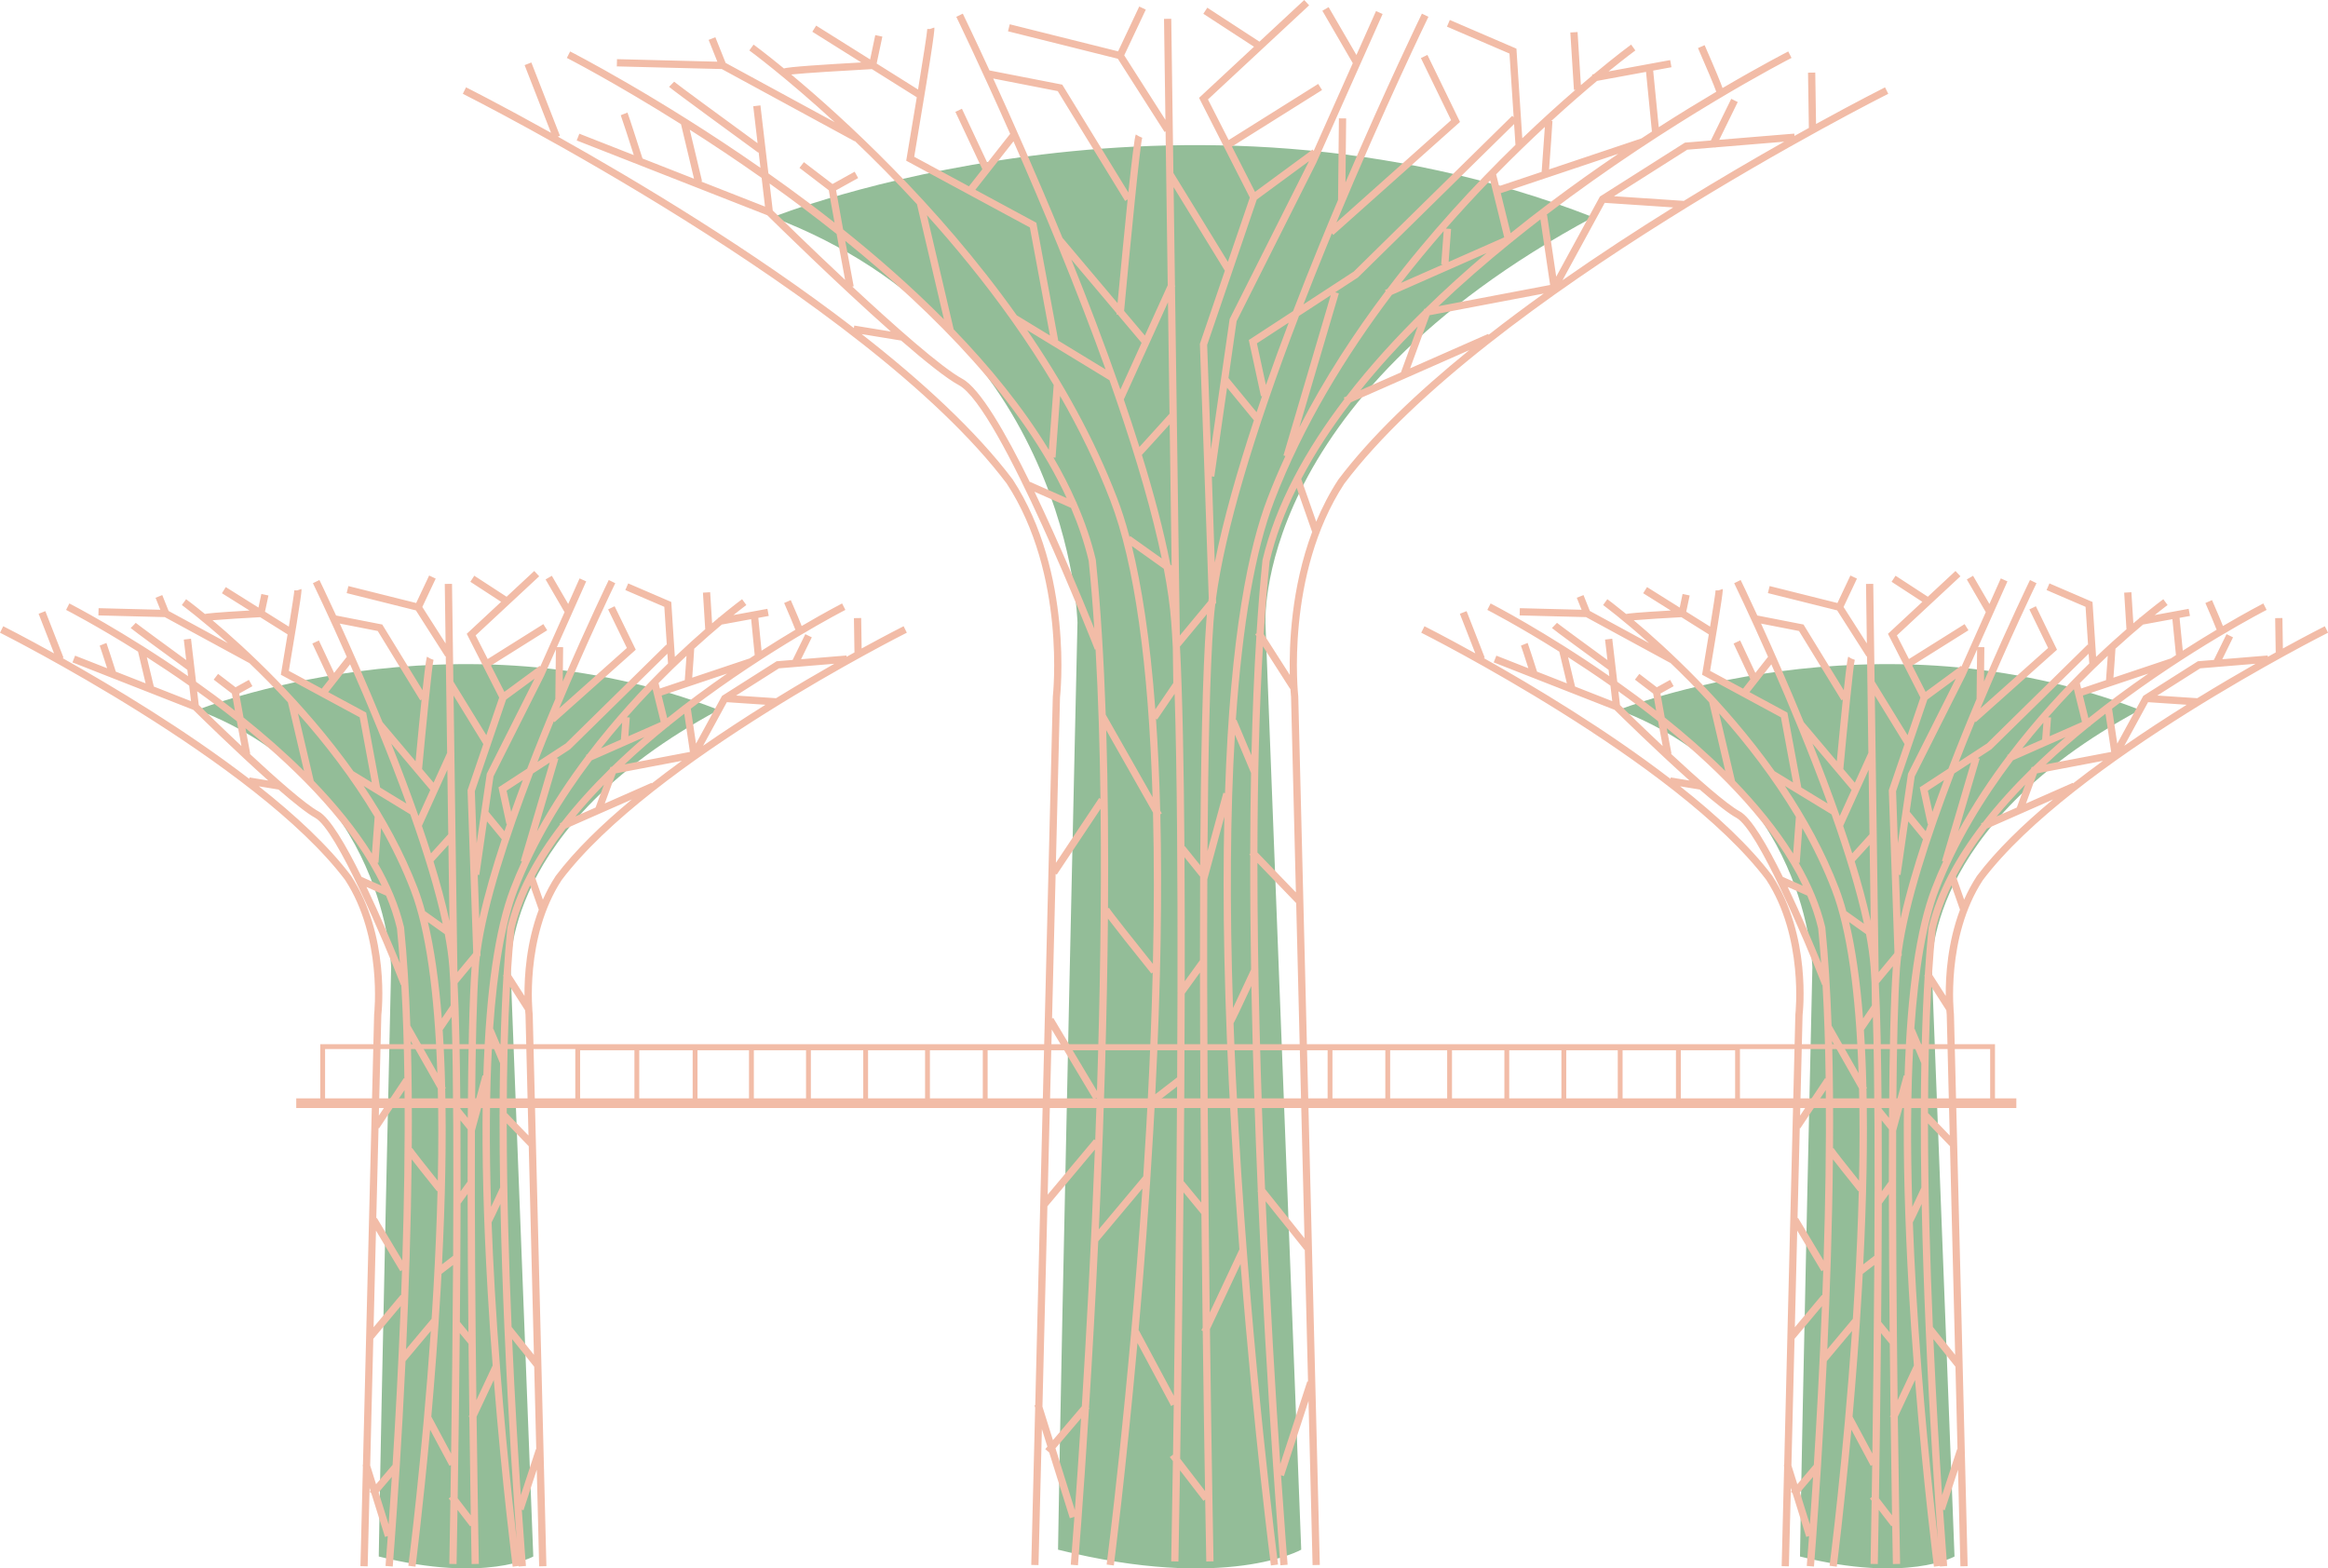 <?xml version="1.0" encoding="UTF-8"?><svg xmlns="http://www.w3.org/2000/svg" xmlns:xlink="http://www.w3.org/1999/xlink" height="325.0" preserveAspectRatio="xMidYMid meet" version="1.0" viewBox="0.0 0.0 482.4 325.0" width="482.4" zoomAndPan="magnify"><defs><clipPath id="a"><path d="M 40 30 L 444 30 L 444 325.031 L 40 325.031 Z M 40 30"/></clipPath><clipPath id="b"><path d="M 0 0 L 482.422 0 L 482.422 325 L 0 325 Z M 0 0"/></clipPath></defs><g><g clip-path="url(#a)" id="change1_1"><path d="M 160.117 45.004 C 221.93 68.52 223.273 128.988 223.273 128.988 C 223.273 128.988 219.914 276.133 219.242 321.148 C 254.184 329.883 269.637 321.148 269.637 321.148 L 262.242 129.66 C 262.242 129.66 258.887 83.301 330.105 45.004 C 244.102 11.41 160.117 45.004 160.117 45.004 Z M 443.426 147.117 C 388.785 125.773 335.426 147.117 335.426 147.117 C 374.699 162.059 375.551 200.477 375.551 200.477 C 375.551 200.477 373.418 293.961 372.988 322.562 C 395.188 328.113 405.008 322.562 405.008 322.562 L 400.312 200.902 C 400.312 200.902 398.176 171.449 443.426 147.117 Z M 148.922 147.117 C 103.672 171.449 105.805 200.902 105.805 200.902 L 110.504 322.562 C 110.504 322.562 100.684 328.113 78.484 322.562 C 78.91 293.961 81.047 200.477 81.047 200.477 C 81.047 200.477 80.191 162.059 40.918 147.117 C 40.918 147.117 94.281 125.773 148.922 147.117" fill="#93bd98"/></g><g clip-path="url(#b)" id="change2_1"><path d="M 277.316 99.395 C 275.48 102.199 273.98 105.137 272.742 108.105 L 269.641 99.262 C 272.488 93.836 275.973 88.527 279.926 83.379 L 304.469 72.555 C 293.699 81.285 284.098 90.406 277.316 99.395 Z M 267.266 139.867 L 261.859 131.406 C 262.191 126.145 262.598 121.098 263.082 116.332 C 264.301 111.184 266.219 106.094 268.695 101.102 L 271.898 110.234 C 267.562 121.848 267.113 133.617 267.266 139.867 Z M 270.898 286.254 L 265.293 303.379 C 264.375 289.762 263.203 270.551 262.258 248.945 L 270.328 259.035 L 270.371 259.004 L 271.047 286.305 Z M 255.504 208.895 C 254.793 187.34 254.926 168.371 255.895 152.246 L 259.238 160.191 C 259.133 165.699 259.074 171.293 259.062 176.91 L 258.883 177.086 L 259.062 177.27 C 259.047 185.152 259.117 193.082 259.246 200.902 C 258.125 203.324 256.57 206.656 255.504 208.895 Z M 256.828 258.91 L 250.676 272.016 C 250.34 244.723 250.047 211.004 250.18 182.219 L 253.703 169.246 C 253.297 186.738 253.656 208.137 255.164 234.316 C 255.652 242.77 256.223 251.031 256.828 258.91 Z M 244.551 302.289 C 244.773 288.203 245.047 268.457 245.246 247.102 L 248.949 251.598 C 249.027 259.805 249.121 267.73 249.215 275.125 L 248.945 275.699 L 249.223 275.828 C 249.395 289.07 249.566 300.582 249.707 308.992 Z M 235.977 275.664 L 235.934 275.688 C 237.047 263.152 238.141 249.023 238.984 234.316 C 239.094 232.43 239.195 230.574 239.293 228.738 L 243.914 225.172 C 243.777 248.391 243.5 271.355 243.246 289.258 Z M 227.695 254.75 C 227.809 252.395 227.914 250.012 228.02 247.594 C 228.758 230.551 229.402 210.59 229.582 190.363 C 231.105 192.383 234.109 196.188 238.582 201.754 L 238.859 201.527 C 238.652 209.93 238.312 218.746 237.832 227.973 L 237.777 228.012 L 237.824 228.07 C 237.719 230.102 237.609 232.152 237.488 234.223 C 237.305 237.434 237.105 240.621 236.902 243.766 Z M 222.73 312.949 L 218.715 300.137 L 224.016 293.914 C 223.535 301.496 223.09 307.965 222.73 312.949 Z M 216.012 291.504 L 217.039 249.973 L 217.047 249.977 L 226.879 238.238 C 226.102 258.246 225.09 276.734 224.172 291.418 L 218.188 298.445 Z M 209.84 99.352 C 202.207 89.238 190.992 78.945 178.555 69.238 L 186.73 70.574 C 191.68 74.879 196.086 78.406 198.691 79.82 C 207.242 84.449 226.68 134.125 226.875 134.629 L 227.02 134.57 C 227.574 144.324 227.898 154.77 228.039 165.555 L 227.762 165.367 L 218.801 178.805 L 219.652 144.496 C 219.684 144.242 222.512 118.727 209.84 99.352 Z M 142.93 26.883 C 147.57 29.84 152.602 33.18 157.824 36.863 L 158.523 42.812 L 145.254 37.605 L 145.48 37.551 Z M 173.355 48.477 C 173.965 51.785 174.621 55.328 175.121 58 C 167.652 51.008 161.254 44.727 160.129 43.617 L 159.473 38.031 C 164.023 41.273 168.691 44.77 173.355 48.477 Z M 221.031 103.215 L 213.449 99.863 L 213.414 99.941 C 208.355 89.621 203.062 80.48 199.406 78.5 C 195.074 76.152 185.328 67.508 176.609 59.387 L 176.898 59.336 C 176.363 56.488 175.734 53.102 175.148 49.914 C 193.75 64.953 211.91 83.387 221.031 103.215 Z M 192.078 44.594 C 197.965 51.133 203.969 58.445 209.613 66.402 L 209.598 66.434 L 209.664 66.473 C 212.684 70.734 215.602 75.176 218.34 79.777 L 217.34 93.223 C 211.973 84.387 205.098 75.98 197.621 68.242 Z M 163.953 15.434 C 166.77 15.133 175.156 14.621 180.676 14.324 L 189.973 20.156 C 189.273 24.418 188.516 28.965 187.871 32.77 L 187.781 33.301 L 213.402 47.137 L 217.57 69.531 L 210.695 65.348 C 194.145 42.078 174.57 24.281 163.953 15.434 Z M 210.012 29.289 C 212.91 35.867 216.109 43.324 219.328 51.207 C 222.996 60.191 226.258 68.652 229.098 76.555 L 219.168 70.508 L 219.273 70.484 L 214.746 46.156 L 202.109 39.332 Z M 219.184 18.883 L 233.137 41.648 L 233.668 41.324 C 232.969 48.098 232.191 56.234 231.574 62.816 L 220.16 49.281 C 214.859 36.379 209.664 24.699 205.809 16.273 Z M 232.16 80.727 C 228.902 71.367 225.352 62.117 221.988 53.777 L 231.379 64.91 C 231.371 64.992 231.363 65.082 231.355 65.164 L 231.613 65.188 L 236.555 71.047 Z M 242.344 85.734 C 241.555 86.609 237.938 90.625 236.105 92.621 C 235.082 89.363 233.996 86.074 232.871 82.789 L 242.023 62.629 Z M 253.809 56.098 L 248.68 71.125 L 248.633 71.258 L 249.566 97.41 L 250.473 123.973 C 250.445 124.172 250.414 124.371 250.391 124.566 L 244.484 131.688 L 243.477 59.422 L 243.566 59.227 L 243.473 59.184 L 243.191 38.781 Z M 260.43 41.352 L 271.254 33.391 L 254.852 66.012 L 254.797 66.121 L 250.918 93.129 L 250.145 71.477 Z M 259.824 87.105 C 256.43 97.371 253.516 107.539 251.719 116.562 L 251.113 98.723 L 251.617 98.797 L 254.27 80.348 Z M 260.453 71.156 L 267.043 66.859 C 265.441 71.082 263.852 75.418 262.32 79.781 Z M 245.492 205.914 L 248.652 201.543 C 248.668 217.301 248.777 233.711 248.926 249.211 L 245.316 244.828 L 245.266 244.871 C 245.383 232.113 245.465 218.844 245.492 205.914 Z M 240.438 168.75 L 240.746 168.574 L 240.414 167.988 C 240.238 161.031 239.938 154.699 239.539 148.938 L 239.785 149.105 L 243.402 143.789 C 243.902 159.766 244.043 182.008 243.996 205.426 L 243.949 205.488 L 243.996 205.523 C 243.984 211.395 243.961 217.336 243.926 223.27 L 239.395 226.762 C 240.566 203.746 240.82 184.629 240.438 168.75 Z M 229.23 151.32 L 238.922 168.398 C 239.16 178.062 239.156 188.523 238.902 199.754 C 235.254 195.203 230.156 188.773 229.809 188.141 L 229.598 188.238 C 229.688 175.793 229.594 163.281 229.23 151.32 Z M 225.598 116.234 C 226.051 120.688 226.434 125.379 226.754 130.262 C 224.383 124.367 219.562 112.711 214.367 101.906 L 221.93 105.25 C 223.473 108.871 224.719 112.539 225.598 116.234 Z M 219.672 82.062 C 223.652 88.98 227.207 96.246 230.102 103.789 C 235.059 116.711 237.984 137.516 238.836 165.207 L 229.125 148.094 C 228.727 136.641 228.07 125.746 227.07 115.988 C 226.129 112.012 224.77 108.078 223.082 104.207 L 223.113 104.137 L 223.035 104.102 C 221.66 100.961 220.074 97.859 218.293 94.809 L 218.727 94.84 Z M 242.781 117.184 L 242.516 116.996 C 241.137 109.969 239.074 102.227 236.621 94.277 C 237.797 93.012 240.691 89.809 242.375 87.941 Z M 243.121 141.535 L 239.402 147.004 C 238.289 132.117 236.52 121.184 234.539 113.16 L 241.156 117.871 C 241.934 121.93 242.453 125.602 242.691 128.855 C 242.812 130.445 242.918 132.242 243.02 134.188 Z M 245.512 175.348 L 245.434 175.414 C 245.312 158.773 245.035 144.223 244.516 134.121 L 244.512 133.871 L 244.574 133.922 L 250.09 127.273 C 250.047 127.77 249.996 128.262 249.965 128.742 C 249.184 139.258 248.816 157.754 248.695 179.297 Z M 248.648 198.98 L 245.5 203.344 C 245.512 194.496 245.496 185.852 245.445 177.66 L 248.684 181.672 C 248.656 187.281 248.645 193.074 248.648 198.98 Z M 231.262 82.707 L 231.234 82.766 L 231.289 82.789 C 235.656 95.477 238.824 106.535 240.73 115.727 L 234.211 111.086 L 234.062 111.297 C 233.227 108.152 232.363 105.496 231.504 103.254 C 226.715 90.773 220.129 79.055 212.832 68.402 L 229.898 78.797 C 230.363 80.117 230.816 81.418 231.262 82.707 Z M 226.949 236.297 L 226.715 236.098 L 217.098 247.574 L 217.945 213.352 L 226.629 227.875 L 227.262 227.496 C 227.164 230.453 227.059 233.391 226.949 236.297 Z M 227.309 226.09 L 218.25 210.934 L 218.004 211.082 L 218.746 181.102 L 218.973 181.254 L 228.062 167.617 C 228.273 186.75 227.93 206.871 227.309 226.09 Z M 275.754 61.18 L 265.953 94.387 L 266.352 94.504 C 265.027 97.375 263.785 100.289 262.648 103.254 C 258.816 113.238 254.914 131.406 253.84 164.379 L 253.496 164.285 L 250.211 176.375 C 250.348 156.133 250.719 138.863 251.461 128.855 C 251.547 127.688 251.672 126.457 251.828 125.184 L 252.004 124.969 L 251.973 124.031 C 253.867 110.066 259.734 90.109 269.176 65.469 Z M 281.395 57.496 L 313.746 25.711 L 314.027 30.02 C 305.75 38.074 296.324 48.191 287.469 59.883 L 287 60.086 L 287.117 60.348 C 280.613 68.973 274.426 78.441 269.238 88.559 L 277.43 60.801 L 276.676 60.578 Z M 341.086 14.898 L 342.305 27.266 C 341.586 27.73 340.859 28.203 340.129 28.684 C 339.082 29.031 329.211 32.344 320.996 35.102 C 321.168 32.773 321.695 25.594 321.695 25.09 L 321.434 25.09 C 325.031 21.793 328.266 19 330.938 16.766 Z M 313.031 48.316 L 310.988 40.035 C 314.332 38.918 327.734 34.422 335.348 31.867 C 330.777 34.961 326.012 38.336 321.191 41.961 C 318.535 43.957 315.801 46.082 313.031 48.316 Z M 321.211 59.055 L 298.07 63.453 C 302.992 58.773 308.133 54.316 313.312 50.117 L 313.461 50.055 L 313.449 50.008 C 315.363 48.457 317.281 46.941 319.199 45.465 Z M 293.777 67.656 L 290.297 77.168 L 281.902 80.867 C 285.559 76.324 289.559 71.906 293.777 67.656 Z M 298.992 54.797 L 290.312 58.625 C 293.23 54.867 296.195 51.289 299.152 47.895 L 298.637 54.77 Z M 308.793 37.391 L 311.699 49.188 L 300.18 54.273 L 300.691 47.445 L 299.609 47.367 C 302.711 43.824 305.793 40.492 308.793 37.391 Z M 310.629 38.574 L 310.027 36.125 C 313.566 32.508 316.973 29.219 320.121 26.297 C 319.984 28.359 319.68 32.586 319.453 35.617 C 315.527 36.934 312.168 38.059 310.629 38.574 Z M 260.559 178.82 L 268.59 187.152 L 270.312 256.613 L 262.145 246.406 C 261.234 225.039 260.555 201.5 260.559 178.82 Z M 267.391 142.738 C 267.457 143.797 267.523 144.402 267.527 144.43 L 268.531 184.934 L 260.562 176.664 C 260.594 161.715 260.93 147.184 261.703 133.949 L 267.344 142.77 Z M 278.586 82.691 C 270.609 93.152 264.363 104.43 261.605 116.082 C 261.117 120.887 260.711 125.969 260.375 131.254 L 260.094 131.434 L 260.34 131.816 C 259.852 139.672 259.52 147.973 259.32 156.516 L 256.215 149.137 L 256.086 149.191 C 257.438 129.387 260.098 114.086 264.047 103.789 C 270.047 88.156 278.895 73.719 288.422 61.098 L 308.023 52.449 C 303.762 56.059 299.48 59.914 295.316 63.98 L 295.109 64.02 L 295.016 64.273 C 289.309 69.867 283.844 75.859 278.996 82.148 L 278.449 82.391 Z M 308.375 69.195 L 292.199 76.328 L 296.227 65.332 L 319.887 60.836 C 316.008 63.617 312.18 66.473 308.457 69.383 Z M 332.523 42.039 L 346.719 42.984 C 339.285 47.602 331.48 52.684 323.777 58.074 Z M 349.629 31.023 L 355.309 30.555 L 355.445 30.621 L 355.484 30.539 L 369.723 29.363 C 363.574 32.836 356.449 36.988 348.871 41.652 L 348.871 41.625 L 334.438 40.66 Z M 390.609 18.098 C 390.398 18.203 384.891 20.977 376.316 25.691 L 376.152 15.039 L 374.652 15.062 L 374.828 26.512 C 373.867 27.039 372.875 27.594 371.848 28.168 L 371.809 27.688 L 356.254 28.973 L 360.09 21.145 L 358.742 20.484 L 354.512 29.113 L 349.137 29.559 L 331.531 40.727 L 322.473 57.332 L 320.57 44.492 L 320.445 44.512 C 346.195 24.871 370.75 12.246 371.234 12.004 L 370.555 10.664 C 370.441 10.723 365.141 13.43 356.941 18.242 C 356.566 17.188 355.621 14.832 353.227 9.359 L 351.852 9.961 C 353.492 13.707 355.277 17.926 355.637 19.012 C 352.09 21.113 348.066 23.57 343.719 26.352 L 342.566 14.629 L 346.355 13.93 L 346.086 12.453 L 333.32 14.801 C 336.715 12.039 338.773 10.527 338.875 10.453 L 337.996 9.242 C 337.871 9.328 334.953 11.477 330.285 15.359 L 329.914 15.43 L 329.953 15.637 C 329.207 16.262 328.414 16.93 327.586 17.641 L 326.898 6.641 L 325.398 6.734 L 326.145 18.629 L 326.457 18.609 C 323.234 21.398 319.492 24.766 315.441 28.652 L 314.23 10.082 L 300.426 4.141 L 299.832 5.52 L 312.789 11.098 L 313.656 24.301 L 313.355 23.996 L 280.512 56.281 L 270.098 63.074 C 271.59 59.23 273.16 55.277 274.82 51.215 C 275.211 50.258 275.602 49.312 275.988 48.367 L 276.277 48.695 L 302.535 25.27 L 295.785 11.379 L 294.434 12.035 L 300.691 24.906 L 276.926 46.105 C 286.801 22.402 295.895 3.684 295.992 3.484 L 294.645 2.828 C 294.559 3.008 287.348 17.844 278.805 37.809 L 278.945 24.539 L 277.445 24.523 L 277.266 41.43 C 276.004 44.414 274.719 47.492 273.434 50.641 C 271.652 54.996 269.801 59.652 267.949 64.473 L 258.77 70.465 L 261.293 82.121 L 261.527 82.07 C 261.145 83.188 260.762 84.305 260.387 85.426 L 254.559 78.336 L 256.246 66.574 L 272.746 33.758 L 281.996 13.008 L 282.004 13.004 L 282.004 12.996 L 286.5 2.902 L 285.133 2.293 L 281.074 11.398 L 275.312 1.48 L 274.016 2.23 L 280.32 13.09 L 272.211 31.285 L 271.992 30.988 L 260.062 39.758 L 255.285 30.371 L 273.949 18.66 L 273.152 17.391 L 254.602 29.027 L 250.312 20.605 L 271.273 1.105 L 270.254 0.004 L 260.977 8.633 L 250.172 1.598 L 249.352 2.855 L 259.848 9.688 L 248.465 20.277 L 258.984 40.945 L 254.438 54.254 L 243.152 35.848 L 243.148 35.848 L 242.703 3.891 L 241.203 3.91 L 241.496 24.836 L 232.961 11.465 L 237.43 1.988 L 236.07 1.352 L 231.688 10.641 L 209.238 5.031 L 208.875 6.484 L 231.633 12.176 L 241.32 27.352 L 241.527 27.219 L 241.973 59.105 L 237.238 69.531 L 232.934 64.426 C 234.238 50.383 236.262 29.844 236.691 28.547 L 236.008 28.246 L 235.363 27.863 C 235.105 28.289 234.512 33.297 233.816 39.891 L 220.117 17.539 L 205.039 14.598 C 201.711 7.363 199.555 2.926 199.508 2.828 L 198.16 3.484 C 198.23 3.629 202.98 13.406 209.324 27.738 L 204.594 33.75 L 199.328 22.539 L 197.969 23.176 L 203.555 35.07 L 200.773 38.609 L 189.441 32.488 C 193.84 6.438 193.672 5.926 193.598 5.707 L 192.703 6.008 L 192.145 6.012 C 192.148 6.617 191.289 12.082 190.234 18.551 L 181.656 13.168 L 182.84 7.586 L 181.371 7.273 L 180.305 12.32 L 169.125 5.309 L 168.328 6.578 L 178.473 12.941 C 171.086 13.352 163.152 13.859 162.453 14.191 C 158.613 11.043 156.266 9.32 156.156 9.242 L 155.273 10.453 C 155.473 10.598 162.781 15.969 172.977 25.328 L 150.363 13.035 L 148.234 7.711 L 146.84 8.266 L 148.648 12.785 L 127.855 12.258 L 127.816 13.758 L 149.566 14.309 L 177.102 29.277 L 177.133 29.219 C 181.176 33.078 185.535 37.461 190.004 42.312 L 195.598 66.176 C 188.82 59.359 181.645 53.098 174.711 47.551 C 174.016 43.754 173.438 40.562 173.254 39.434 L 177.824 36.895 L 177.098 35.586 L 172.508 38.133 L 166.578 33.602 L 165.668 34.789 L 171.746 39.438 C 171.895 40.422 172.359 43.02 172.93 46.137 C 171.094 44.691 169.281 43.297 167.504 41.961 C 164.719 39.863 161.949 37.859 159.227 35.938 L 157.574 21.84 L 156.086 22.016 L 156.984 29.676 C 149.965 24.555 140.234 17.422 139.695 16.93 L 138.645 17.996 C 139.215 18.566 154.145 29.465 157.133 31.641 L 157.203 31.543 L 157.582 34.781 C 136.352 19.973 118.348 10.77 118.141 10.664 L 117.461 12.004 C 117.762 12.156 127.527 17.176 141.113 25.734 L 143.812 37.039 L 133.137 32.848 C 132.723 31.555 130.371 24.199 130.02 23.324 L 128.629 23.879 C 128.875 24.496 130.324 28.992 131.336 32.141 L 120.051 27.711 L 119.504 29.109 L 158.996 44.609 C 160.531 46.121 173.453 58.84 184.598 68.707 L 177.023 67.469 L 176.938 67.984 C 155.988 51.855 131.895 37.445 115.59 28.309 L 116.031 28.137 L 110.105 12.949 L 108.707 13.496 L 114.18 27.52 C 103.734 21.699 96.812 18.215 96.574 18.098 L 95.906 19.438 C 96.734 19.855 179.352 61.441 208.613 100.215 C 220.953 119.082 218.191 144.074 218.156 144.391 L 214.52 291.199 L 214.359 291.25 L 214.504 291.719 L 213.695 324.305 L 215.195 324.34 L 215.895 296.152 L 217.035 299.793 L 216.598 300.309 L 217.418 301.012 L 221.688 314.633 L 222.633 314.336 C 222.184 320.473 221.895 324.047 221.879 324.262 L 223.371 324.383 C 223.391 324.18 224.43 311.477 225.652 291.992 L 225.766 291.859 L 225.664 291.777 C 226.293 281.777 226.969 270.012 227.578 257.227 L 236.73 246.305 C 233.859 288.875 229.363 323.848 229.316 324.227 L 230.805 324.418 C 230.84 324.141 233.27 305.219 235.699 278.324 L 242.68 291.379 L 243.219 291.09 C 243.168 294.789 243.113 298.254 243.066 301.441 L 242.398 301.953 L 243.043 302.789 C 242.848 315.305 242.699 323.219 242.691 323.562 L 244.191 323.594 C 244.195 323.266 244.332 316.117 244.516 304.703 L 249.379 311.027 L 249.734 310.754 C 249.867 318.602 249.953 323.328 249.961 323.594 L 251.461 323.562 C 251.449 323.012 251.066 302.871 250.719 275.453 L 257.062 261.938 C 259.852 297.219 263.305 324.086 263.348 324.418 L 264.836 324.227 C 264.781 323.809 259.418 282.066 256.664 234.23 C 256.223 226.57 255.871 219.18 255.613 212.062 C 255.945 211.516 257.891 207.367 259.305 204.336 C 259.59 219.348 260.086 233.863 260.637 246.758 L 260.555 246.82 L 260.645 246.934 C 260.652 247.152 260.664 247.375 260.672 247.594 C 262.512 290.051 265.293 324.047 265.32 324.383 L 266.816 324.262 C 266.789 323.961 266.23 317.055 265.453 305.723 L 266.043 305.914 L 271.145 290.32 L 271.988 324.34 L 273.488 324.305 L 269.023 144.324 C 268.996 144.074 266.227 119.098 278.543 100.258 C 307.832 61.445 390.449 19.855 391.281 19.438 Z M 409.656 181.523 C 408.613 183.117 407.738 184.766 407 186.434 L 405.305 181.609 C 407.086 178.234 409.254 174.93 411.711 171.723 L 425.43 165.676 C 419.191 170.852 413.656 176.223 409.656 181.523 Z M 403.191 206.391 L 400.344 201.938 C 400.551 198.645 400.805 195.484 401.109 192.496 C 401.832 189.449 402.945 186.434 404.367 183.473 L 406.145 188.527 C 403.57 195.387 403.148 202.254 403.191 206.391 Z M 405.551 300.309 L 402.43 309.848 C 401.871 301.488 401.191 290.168 400.629 277.516 L 405.203 283.234 L 405.629 300.336 Z M 397.035 267.324 C 396.758 262.488 396.539 257.824 396.375 253.324 C 396.633 252.852 397.426 251.168 398.203 249.508 C 398.387 258.402 398.688 267.211 399.043 275.5 L 399.023 275.512 L 399.043 275.535 C 399.859 294.52 400.957 310.738 401.559 318.934 C 400.473 309.578 398.316 289.488 397.035 267.324 Z M 393.219 290.152 C 393.012 273.039 392.84 252.195 392.918 234.332 L 394.535 228.387 C 394.363 239.719 394.695 252.73 395.539 267.41 C 395.848 272.762 396.207 277.98 396.59 282.969 Z M 389.348 310.492 C 389.484 301.715 389.652 289.508 389.777 276.273 L 391.59 278.473 C 391.645 283.633 391.699 288.613 391.758 293.266 L 391.613 293.57 L 391.766 293.641 C 391.863 301.684 391.973 308.73 392.059 314.02 Z M 383.879 293.566 C 384.582 285.637 385.273 276.707 385.805 267.41 C 385.871 266.262 385.934 265.121 385.992 263.992 L 388.387 262.145 C 388.301 276.25 388.137 290.172 387.984 301.238 Z M 378.652 279.605 C 379.215 267.348 379.68 253.73 379.812 240.254 C 380.723 241.434 382.301 243.434 385.062 246.879 L 385.176 246.789 C 385.012 253.246 384.727 260.094 384.309 267.316 C 384.191 269.328 384.07 271.32 383.941 273.293 Z M 375.035 315.898 L 372.961 309.277 L 375.699 306.062 C 375.457 309.84 375.23 313.16 375.035 315.898 Z M 371.211 303.691 L 371.859 277.453 L 377.535 270.68 C 377.051 283.035 376.422 294.449 375.855 303.562 L 372.434 307.586 Z M 367.234 181.48 C 362.543 175.266 355.73 168.945 348.145 162.953 L 352.215 163.621 C 355.352 166.348 358.145 168.578 359.805 169.477 C 364.238 171.879 374.145 195.324 377.586 204.156 L 377.66 204.129 C 378.008 210.238 378.215 216.773 378.305 223.523 L 378.176 223.438 L 373.008 231.191 L 373.523 210.359 C 373.602 209.695 375.352 193.887 367.234 181.48 Z M 324.93 136.195 C 327.684 137.961 330.645 139.93 333.711 142.09 L 334.086 145.305 L 326.379 142.277 Z M 343.582 149.461 C 343.883 151.078 344.211 152.855 344.535 154.605 C 340.188 150.52 336.523 146.93 335.691 146.109 L 335.359 143.262 C 338.059 145.195 340.824 147.27 343.582 149.461 Z M 373.574 183.559 L 369.438 181.727 C 366.223 175.195 362.859 169.426 360.52 168.156 C 357.809 166.688 351.727 161.301 346.234 156.191 L 346.355 156.172 C 346.059 154.574 345.711 152.711 345.375 150.902 C 356.77 160.18 367.809 171.453 373.574 183.559 Z M 372.137 169.277 L 371.57 176.898 C 368.273 171.633 364.121 166.57 359.523 161.82 L 356.242 147.848 C 361.742 154.031 367.363 161.262 372.137 169.277 Z M 338.535 128.539 C 340.703 128.348 345.277 128.07 348.414 127.902 L 354.094 131.465 C 353.656 134.121 353.188 136.941 352.789 139.297 L 352.699 139.828 L 369.035 148.652 L 371.547 162.148 L 367.738 159.828 C 357.465 145.402 345.387 134.293 338.535 128.539 Z M 367.051 137.672 C 370.652 145.871 374.961 156.176 378.715 166.512 L 373.266 163.195 L 370.379 147.672 L 362.523 143.43 Z M 372.781 130.766 L 381.586 145.129 L 381.859 144.961 C 381.543 148.027 381.137 152.16 380.613 157.758 L 373.766 149.641 C 370.504 141.688 367.324 134.512 364.918 129.23 Z M 381.223 169.098 C 379.453 164.062 377.523 158.988 375.578 154.113 L 380.418 159.852 C 380.418 159.867 380.414 159.883 380.414 159.902 L 380.465 159.906 L 383.668 163.707 Z M 387.391 172.891 C 386.504 173.879 384.867 175.691 383.816 176.844 C 383.219 174.969 382.59 173.066 381.934 171.156 L 387.207 159.539 Z M 394.652 154.199 L 391.387 163.754 L 392.559 197.273 C 392.547 197.367 392.531 197.461 392.52 197.551 L 389.289 201.445 L 388.66 156.332 L 388.691 156.266 L 388.66 156.25 L 388.492 144.152 Z M 399.391 144.965 L 405.277 140.637 L 395.367 160.34 L 393.273 174.746 L 392.898 163.977 Z M 409.691 134.57 L 409.578 144.836 C 407.664 149.375 405.672 154.273 403.742 159.285 L 397.797 163.164 L 399.441 170.758 L 399.559 170.73 C 399.383 171.238 399.211 171.746 399.035 172.254 L 395.715 168.215 L 396.766 160.906 L 407.234 140.082 Z M 389.941 249.438 L 391.402 247.418 C 391.414 256.906 391.48 266.746 391.566 276.086 L 389.801 273.938 C 389.871 265.914 389.926 257.57 389.941 249.438 Z M 386.758 225.566 L 386.891 225.492 L 386.75 225.242 C 386.648 221.047 386.477 217.086 386.227 213.383 L 386.27 213.41 L 388.094 210.73 C 388.465 223.387 388.504 241.863 388.398 260.242 L 386.094 262.02 C 386.785 248.328 387.004 236.168 386.758 225.566 Z M 379.637 215.746 L 385.223 225.594 C 385.367 231.488 385.367 237.859 385.223 244.68 C 382.992 241.887 380.188 238.344 379.941 237.922 L 379.832 237.977 C 379.887 230.402 379.836 222.902 379.637 215.746 Z M 377.871 261.227 L 372.594 252.398 L 372.48 252.469 L 372.941 233.766 L 373.047 233.836 L 378.332 225.91 C 378.441 237.484 378.238 249.602 377.871 261.227 Z M 376.754 192.402 C 376.988 194.703 377.191 197.105 377.371 199.594 C 375.789 195.719 373.223 189.633 370.445 183.812 L 374.5 185.605 C 375.445 187.848 376.211 190.113 376.754 192.402 Z M 373.469 171.59 C 375.809 175.738 377.91 180.07 379.633 184.562 C 382.707 192.574 384.551 205.383 385.129 222.391 L 379.535 212.527 C 379.277 205.223 378.859 198.324 378.23 192.152 C 377.152 187.602 375.234 183.129 372.715 178.785 L 372.934 178.801 Z M 387.645 190.852 C 386.801 186.988 385.664 182.816 384.332 178.496 C 385.027 177.746 386.398 176.23 387.422 175.098 Z M 389.902 229.77 C 389.824 219.297 389.648 210.133 389.32 203.754 L 392.238 200.238 C 392.238 200.258 392.234 200.277 392.234 200.301 C 391.75 206.859 391.516 218.309 391.434 231.672 Z M 387.887 208.367 L 386.059 211.055 C 385.445 203.207 384.48 196.547 383.168 191.086 L 386.672 193.574 C 387.133 196.02 387.461 198.316 387.617 200.41 C 387.691 201.418 387.758 202.555 387.82 203.781 Z M 391.398 244.855 L 389.945 246.871 C 389.953 241.824 389.941 236.887 389.918 232.18 L 391.422 234.043 C 391.402 237.551 391.398 241.168 391.398 244.855 Z M 400.43 168.238 L 399.48 163.859 L 402.836 161.668 C 402.016 163.852 401.207 166.047 400.43 168.238 Z M 395.426 170.223 L 398.477 173.934 C 396.57 179.68 394.945 185.273 393.816 190.355 L 393.5 181.285 L 393.828 181.332 Z M 379.52 168.762 C 382.34 176.707 384.77 184.574 386.234 191.426 L 382.656 188.879 L 382.617 188.938 C 382.133 187.156 381.605 185.516 381.035 184.027 C 378.141 176.48 374.215 169.375 369.848 162.871 Z M 377.621 268.434 L 377.527 268.352 L 371.922 275.043 L 372.414 255.023 L 377.445 263.441 L 377.805 263.227 C 377.746 264.977 377.688 266.711 377.621 268.434 Z M 408.422 158.027 L 402.406 178.414 L 402.66 178.492 C 401.824 180.309 401.031 182.152 400.312 184.027 C 397.098 192.402 395.215 205.41 394.66 222.879 L 394.488 222.832 L 392.953 228.477 C 393.055 216.535 393.285 206.414 393.73 200.41 C 393.785 199.688 393.859 198.941 393.953 198.172 L 394.082 198.016 L 394.059 197.352 C 395.438 187.156 399.949 173.359 404.961 160.285 Z M 412.629 155.285 L 432.801 135.473 L 432.934 137.488 C 427.703 142.586 421.77 148.977 416.18 156.34 L 415.93 156.449 L 415.988 156.586 C 412.328 161.43 408.828 166.691 405.777 172.289 L 410.223 157.23 L 409.824 157.113 Z M 450.156 128.312 L 450.895 135.758 C 450.523 135.996 450.152 136.242 449.773 136.488 L 449.766 136.469 C 449.766 136.469 443.383 138.609 437.941 140.434 C 438.078 138.582 438.355 134.77 438.355 134.465 L 438.328 134.465 C 440.5 132.48 442.449 130.793 444.078 129.43 Z M 437.469 155.824 L 423.938 158.398 C 426.84 155.672 429.855 153.066 432.891 150.605 L 433.172 150.48 L 433.152 150.395 C 434.195 149.551 435.246 148.719 436.293 147.91 Z M 419.652 162.602 L 417.914 167.348 L 413.723 169.195 C 415.582 166.941 417.574 164.738 419.652 162.602 Z M 423.164 153.258 L 419.043 155.074 C 420.496 153.234 421.961 151.465 423.426 149.766 Z M 429.738 142.828 L 431.414 149.617 L 424.719 152.57 L 425.012 148.688 L 424.395 148.641 C 426.195 146.586 427.988 144.652 429.738 142.828 Z M 431.246 142.68 L 430.973 141.562 C 432.992 139.5 434.938 137.609 436.766 135.906 C 436.668 137.277 436.52 139.348 436.398 140.949 C 434.191 141.691 432.289 142.328 431.246 142.68 Z M 445.176 139.59 C 441.176 142.352 436.961 145.445 432.762 148.82 L 431.609 144.141 C 433.793 143.406 440.441 141.18 445.176 139.59 Z M 403.395 210.293 L 404.016 235.324 L 399.516 230.652 C 399.535 221.512 399.734 212.625 400.191 204.484 L 403.309 209.363 C 403.352 209.891 403.387 210.215 403.395 210.293 Z M 399.512 232.812 L 404.07 237.543 L 405.141 280.758 L 400.52 274.977 C 399.949 261.637 399.523 246.973 399.512 232.812 Z M 396.48 216.438 L 398.129 220.359 C 398.062 223.906 398.027 227.527 398.023 231.184 L 397.98 231.223 L 398.023 231.266 C 398.016 236.164 398.059 241.133 398.141 246.09 C 397.59 247.281 396.871 248.816 396.266 250.105 C 395.867 237.398 395.941 226.133 396.48 216.438 Z M 410.582 170.809 C 405.375 177.594 401.395 184.812 399.633 192.25 C 399.316 195.359 399.055 198.656 398.84 202.098 L 398.715 202.176 L 398.82 202.348 C 398.539 206.906 398.34 211.715 398.211 216.684 L 396.73 213.172 L 396.68 213.191 C 397.539 200.711 399.223 191.059 401.711 184.562 C 405.504 174.676 411.102 165.551 417.129 157.562 L 428.035 152.746 C 425.742 154.723 423.484 156.777 421.301 158.898 L 420.988 158.957 L 420.852 159.332 C 417.242 162.867 413.852 166.594 410.852 170.465 L 410.496 170.617 Z M 429.508 162.234 L 419.82 166.508 L 422.105 160.273 L 435.781 157.672 C 433.672 159.199 431.594 160.766 429.562 162.352 Z M 445.117 145.516 L 453.121 146.051 C 448.918 148.676 444.539 151.527 440.195 154.543 Z M 455.918 138.504 L 467.383 137.555 C 463.758 139.617 459.652 142.023 455.309 144.691 L 447.027 144.141 Z M 481.746 129.777 C 481.613 129.844 478.277 131.523 473.051 134.387 L 472.953 128.074 L 471.453 128.098 L 471.566 135.207 C 471.031 135.504 470.484 135.805 469.922 136.121 L 469.898 135.844 L 460.496 136.617 L 462.723 132.078 L 461.375 131.418 L 458.754 136.762 L 455.426 137.035 L 444.125 144.207 L 438.73 154.102 L 437.656 146.863 C 453.918 134.492 469.375 126.551 469.68 126.395 L 469 125.055 C 468.863 125.125 465.633 126.789 460.629 129.73 C 460.324 128.922 459.691 127.391 458.367 124.363 L 456.992 124.965 C 457.961 127.176 458.996 129.621 459.32 130.504 C 457.219 131.758 454.855 133.211 452.309 134.844 L 451.641 128.039 L 453.801 127.645 L 453.527 126.168 L 446.48 127.465 C 448.117 126.152 449.105 125.43 449.16 125.387 L 448.277 124.176 C 448.199 124.23 446.359 125.586 443.422 128.027 L 443.258 128.059 L 443.273 128.152 C 442.887 128.473 442.484 128.812 442.066 129.172 L 441.66 122.727 L 440.164 122.82 L 440.637 130.379 L 440.664 130.375 C 438.785 132.008 436.652 133.93 434.348 136.129 L 433.602 124.746 L 424.676 120.902 L 424.082 122.281 L 432.164 125.758 L 432.684 133.664 L 432.594 133.574 L 411.742 154.07 L 405.887 157.891 C 407.004 155.027 408.137 152.215 409.258 149.492 L 409.41 149.664 L 426.246 134.645 L 421.867 125.633 L 420.516 126.289 L 424.402 134.281 L 410.383 146.789 C 416.453 132.289 421.879 121.102 421.996 120.859 L 420.648 120.199 C 420.543 120.418 416.301 129.172 411.117 141.223 L 411.195 134.117 L 409.898 134.102 L 415.973 120.48 L 414.602 119.867 L 412.242 125.164 L 408.852 119.324 L 407.555 120.078 L 411.488 126.855 L 406.453 138.148 L 406.34 137.992 L 399.023 143.371 L 396.246 137.918 L 407.895 130.613 L 407.098 129.34 L 395.562 136.574 L 393.066 131.676 L 406.234 119.426 L 405.211 118.328 L 399.477 123.664 L 392.789 119.309 L 391.969 120.566 L 398.344 124.719 L 391.219 131.348 L 397.941 144.559 L 395.281 152.355 L 388.449 141.219 L 388.168 120.992 L 386.668 121.012 L 386.84 133.344 L 382.016 125.789 L 384.793 119.906 L 383.434 119.266 L 380.746 124.965 L 366.699 121.453 L 366.336 122.91 L 380.691 126.496 L 386.785 136.047 L 386.879 135.988 L 387.156 156.02 L 384.355 162.195 L 381.973 159.367 C 382.793 150.539 384.059 137.695 384.34 136.742 L 383.641 136.473 L 382.996 136.086 C 382.926 136.203 382.762 136.484 382.062 143.035 L 373.715 129.422 L 364.148 127.555 C 362.09 123.074 360.758 120.32 360.695 120.199 L 359.352 120.859 C 359.438 121.039 362.395 127.137 366.367 136.113 L 363.742 139.449 L 360.586 132.727 L 359.227 133.367 L 362.703 140.77 L 361.184 142.703 L 354.359 139.02 C 357.133 122.59 357.031 122.285 356.957 122.066 L 356.094 122.352 L 355.5 122.34 C 355.492 122.762 354.988 125.984 354.359 129.859 L 349.418 126.762 L 350.129 123.402 L 348.66 123.09 L 348.066 125.91 L 341.293 121.664 L 340.496 122.938 L 346.211 126.52 C 339.09 126.926 337.426 127.129 336.965 127.234 C 334.598 125.301 333.141 124.223 333.066 124.176 L 332.188 125.387 C 332.301 125.469 336.156 128.305 341.715 133.281 L 329.445 126.613 L 328.129 123.32 L 326.734 123.879 L 327.73 126.363 L 314.934 126.035 L 314.895 127.535 L 328.648 127.887 L 346.086 137.367 L 346.102 137.34 C 348.637 139.762 351.363 142.512 354.164 145.547 L 357.504 159.777 C 353.512 155.832 349.246 152.113 344.965 148.684 C 344.555 146.445 344.207 144.543 344.07 143.727 L 346.809 142.203 L 346.078 140.895 L 343.32 142.426 L 339.695 139.652 L 338.785 140.844 L 342.562 143.734 C 342.66 144.359 342.887 145.648 343.184 147.277 C 340.469 145.152 337.762 143.148 335.125 141.281 L 334.082 132.367 L 332.59 132.543 L 333.09 136.785 C 328.723 133.598 323.02 129.414 322.633 129.074 L 321.59 130.152 C 321.945 130.508 329.883 136.309 333.328 138.816 L 333.48 140.121 C 320.199 130.875 309.137 125.188 308.879 125.055 L 308.199 126.395 C 308.391 126.492 314.543 129.652 323.109 135.043 L 324.68 141.609 L 318.504 139.188 C 318.137 138.035 316.777 133.785 316.555 133.238 L 315.164 133.797 C 315.297 134.133 316.047 136.434 316.703 138.48 L 310.07 135.875 L 309.52 137.273 L 334.562 147.102 C 335.664 148.188 343.262 155.656 350.098 161.754 L 346.211 161.117 L 346.16 161.414 C 332.945 151.254 317.797 142.18 307.465 136.383 L 307.668 136.301 L 303.902 126.652 L 302.508 127.195 L 305.711 135.402 C 299.438 131.922 295.32 129.852 295.176 129.777 L 294.504 131.117 C 295.031 131.383 347.465 157.777 366.008 182.344 C 373.789 194.246 372.051 210.027 372.027 210.254 L 369.711 303.621 L 369.625 303.648 L 369.703 303.902 L 369.191 324.562 L 370.691 324.598 L 371.098 308.34 L 371.281 308.934 L 371.102 309.148 L 371.441 309.438 L 374.281 318.508 L 374.863 318.324 C 374.586 322.156 374.402 324.383 374.391 324.52 L 375.887 324.641 C 375.906 324.383 376.555 316.414 377.32 304.16 L 377.344 304.133 L 377.324 304.117 C 377.723 297.762 378.148 290.262 378.539 282.078 L 383.773 275.832 C 381.945 302.492 379.148 324.246 379.117 324.484 L 380.605 324.676 C 380.629 324.5 382.117 312.895 383.637 296.289 L 387.641 303.777 L 387.949 303.613 C 387.914 305.992 387.883 308.215 387.848 310.258 L 387.484 310.535 L 387.836 310.992 C 387.715 318.887 387.617 323.875 387.613 324.094 L 389.113 324.121 C 389.117 323.922 389.199 319.703 389.309 312.902 L 391.922 316.301 L 392.094 316.168 C 392.176 321.027 392.23 323.957 392.234 324.121 L 393.734 324.094 C 393.727 323.742 393.484 310.977 393.262 293.59 L 396.828 285.992 C 398.586 307.906 400.715 324.469 400.738 324.676 L 401.984 324.516 C 401.988 324.582 401.992 324.625 401.992 324.641 L 403.488 324.52 C 403.473 324.328 403.121 319.988 402.633 312.855 L 402.984 312.973 L 405.734 304.574 L 406.23 324.598 L 407.73 324.562 L 404.891 210.188 C 404.871 210.027 403.133 194.246 410.883 182.387 C 429.453 157.781 481.891 131.383 482.414 131.117 Z M 115.152 181.523 C 114.109 183.117 113.234 184.77 112.492 186.438 L 110.801 181.609 C 112.578 178.234 114.746 174.93 117.203 171.723 L 130.926 165.676 C 124.688 170.852 119.152 176.223 115.152 181.523 Z M 108.684 206.391 L 105.836 201.938 C 106.047 198.645 106.301 195.484 106.605 192.496 C 107.324 189.449 108.441 186.434 109.863 183.473 L 111.641 188.527 C 109.066 195.387 108.645 202.254 108.684 206.391 Z M 111.047 300.309 L 107.922 309.848 C 107.367 301.488 106.688 290.168 106.121 277.516 L 110.699 283.234 L 111.121 300.336 Z M 102.531 267.324 C 102.254 262.488 102.035 257.82 101.867 253.324 C 102.129 252.848 102.922 251.168 103.699 249.508 C 103.879 258.402 104.18 267.211 104.535 275.5 L 104.52 275.512 L 104.539 275.535 C 105.352 294.512 106.453 310.73 107.055 318.93 C 105.965 309.566 103.809 289.48 102.531 267.324 Z M 98.715 290.152 C 98.508 273.039 98.332 252.195 98.414 234.332 L 100.027 228.387 C 99.855 239.719 100.191 252.73 101.035 267.41 C 101.344 272.762 101.703 277.98 102.086 282.969 Z M 94.84 310.492 C 94.977 301.715 95.148 289.508 95.273 276.273 L 97.086 278.473 C 97.137 283.633 97.195 288.613 97.254 293.266 L 97.109 293.57 L 97.258 293.641 C 97.359 301.684 97.469 308.73 97.551 314.02 Z M 89.375 293.566 C 90.078 285.637 90.766 276.707 91.301 267.41 C 91.367 266.262 91.43 265.121 91.488 263.992 L 93.883 262.145 C 93.797 276.25 93.633 290.172 93.477 301.238 Z M 84.148 279.605 C 84.711 267.352 85.172 253.73 85.309 240.254 C 86.215 241.434 87.793 243.434 90.559 246.879 L 90.668 246.789 C 90.508 253.246 90.219 260.094 89.805 267.316 C 89.688 269.328 89.566 271.32 89.438 273.293 Z M 80.531 315.898 L 78.457 309.277 L 81.195 306.062 C 80.953 309.84 80.727 313.16 80.531 315.898 Z M 76.707 303.691 L 77.355 277.453 L 83.031 270.68 C 82.543 283.035 81.918 294.449 81.352 303.566 L 77.926 307.586 Z M 72.73 181.48 C 68.039 175.266 61.227 168.945 53.641 162.953 L 57.711 163.621 C 60.848 166.348 63.641 168.578 65.297 169.477 C 69.734 171.879 79.637 195.324 83.078 204.156 L 83.156 204.129 C 83.504 210.238 83.707 216.773 83.797 223.523 L 83.672 223.438 L 78.5 231.191 L 79.016 210.359 C 79.094 209.695 80.844 193.887 72.73 181.48 Z M 30.422 136.195 C 33.176 137.961 36.137 139.93 39.207 142.09 L 39.582 145.305 L 31.875 142.277 Z M 49.078 149.461 C 49.375 151.078 49.707 152.855 50.031 154.605 C 45.684 150.52 42.02 146.93 41.188 146.109 L 40.852 143.262 C 43.555 145.195 46.32 147.27 49.078 149.461 Z M 79.07 183.559 L 74.93 181.727 C 71.715 175.195 68.355 169.426 66.016 168.156 C 63.301 166.688 57.219 161.301 51.73 156.191 L 51.848 156.172 C 51.551 154.574 51.203 152.711 50.871 150.902 C 62.266 160.18 73.301 171.453 79.07 183.559 Z M 77.633 169.277 L 77.066 176.898 C 73.77 171.633 69.613 166.57 65.016 161.816 L 61.738 147.844 C 67.234 154.027 72.855 161.262 77.633 169.277 Z M 44.031 128.539 C 46.199 128.348 50.773 128.07 53.91 127.902 L 59.59 131.465 C 59.152 134.121 58.684 136.941 58.285 139.297 L 58.195 139.828 L 74.531 148.652 L 77.039 162.148 L 73.234 159.828 C 62.961 145.402 50.879 134.293 44.031 128.539 Z M 72.547 137.672 C 76.148 145.871 80.457 156.176 84.207 166.512 L 78.762 163.195 L 75.875 147.672 L 68.016 143.43 Z M 78.277 130.766 L 87.078 145.129 L 87.355 144.961 C 87.039 148.027 86.633 152.16 86.109 157.758 L 79.262 149.641 C 75.996 141.688 72.82 134.512 70.414 129.23 Z M 86.715 169.098 C 84.945 164.062 83.02 158.988 81.074 154.113 L 85.914 159.852 C 85.914 159.867 85.91 159.887 85.91 159.902 L 85.957 159.906 L 89.164 163.707 Z M 92.887 172.891 C 92 173.879 90.363 175.691 89.309 176.844 C 88.715 174.969 88.086 173.066 87.43 171.156 L 92.699 159.539 Z M 100.148 154.199 L 96.883 163.754 L 98.051 197.273 C 98.039 197.367 98.027 197.461 98.016 197.551 L 94.785 201.445 L 94.156 156.332 L 94.188 156.266 L 94.156 156.25 L 93.988 144.152 Z M 104.883 144.965 L 110.773 140.637 L 100.863 160.34 L 98.77 174.746 L 98.395 163.977 Z M 115.188 134.57 L 115.074 144.836 C 113.16 149.375 111.164 154.273 109.238 159.289 L 103.289 163.164 L 104.934 170.758 L 105.051 170.73 C 104.879 171.238 104.703 171.746 104.531 172.254 L 101.211 168.215 L 102.262 160.906 L 112.73 140.082 Z M 95.438 249.438 L 96.898 247.418 C 96.91 256.906 96.973 266.746 97.062 276.086 L 95.293 273.938 C 95.363 265.91 95.418 257.57 95.438 249.438 Z M 92.254 225.566 L 92.387 225.492 L 92.246 225.242 C 92.145 221.047 91.969 217.086 91.723 213.383 L 91.762 213.41 L 93.586 210.73 C 93.961 223.391 93.996 241.863 93.895 260.242 L 91.59 262.02 C 92.281 248.328 92.5 236.168 92.254 225.566 Z M 85.129 215.746 L 90.719 225.594 C 90.863 231.488 90.863 237.859 90.719 244.68 C 88.484 241.887 85.68 238.344 85.434 237.922 L 85.328 237.977 C 85.383 230.402 85.332 222.902 85.129 215.746 Z M 83.363 261.227 L 78.09 252.398 L 77.973 252.469 L 78.438 233.766 L 78.543 233.836 L 83.824 225.91 C 83.938 237.484 83.73 249.602 83.363 261.227 Z M 82.25 192.402 C 82.484 194.703 82.688 197.109 82.867 199.594 C 81.281 195.719 78.719 189.633 75.941 183.812 L 79.992 185.605 C 80.941 187.848 81.707 190.113 82.25 192.402 Z M 78.965 171.59 C 81.301 175.734 83.406 180.07 85.129 184.562 C 88.203 192.574 90.043 205.383 90.625 222.391 L 85.027 212.527 C 84.773 205.223 84.355 198.324 83.727 192.152 C 82.648 187.602 80.73 183.129 78.207 178.785 L 78.43 178.801 Z M 93.137 190.852 C 92.297 186.988 91.16 182.816 89.828 178.496 C 90.523 177.746 91.895 176.23 92.918 175.098 Z M 95.395 229.77 C 95.32 219.297 95.145 210.133 94.816 203.754 L 97.734 200.238 C 97.734 200.258 97.73 200.277 97.73 200.301 C 97.242 206.859 97.008 218.305 96.93 231.668 Z M 93.383 208.367 L 91.551 211.055 C 90.941 203.207 89.977 196.547 88.664 191.086 L 92.164 193.574 C 92.629 196.02 92.957 198.316 93.109 200.41 C 93.184 201.418 93.254 202.551 93.316 203.777 Z M 96.895 244.859 L 95.441 246.871 C 95.449 241.828 95.438 236.887 95.41 232.18 L 96.914 234.043 C 96.898 237.551 96.891 241.168 96.895 244.859 Z M 105.926 168.238 L 104.977 163.859 L 108.332 161.668 C 107.508 163.852 106.703 166.047 105.926 168.238 Z M 100.922 170.223 L 103.969 173.93 C 102.066 179.68 100.441 185.273 99.312 190.352 L 98.996 181.285 L 99.324 181.332 Z M 85.016 168.762 C 87.832 176.707 90.266 184.574 91.73 191.426 L 88.152 188.879 L 88.113 188.934 C 87.629 187.156 87.102 185.516 86.531 184.027 C 83.637 176.48 79.711 169.375 75.344 162.871 Z M 83.117 268.43 L 83.023 268.352 L 77.414 275.047 L 77.91 255.023 L 82.941 263.441 L 83.301 263.227 C 83.242 264.977 83.18 266.711 83.117 268.43 Z M 113.918 158.027 L 107.902 178.414 L 108.156 178.492 C 107.32 180.309 106.527 182.152 105.809 184.027 C 102.594 192.402 100.711 205.41 100.156 222.879 L 99.984 222.832 L 98.449 228.477 C 98.547 216.535 98.781 206.414 99.227 200.41 C 99.277 199.688 99.355 198.941 99.449 198.176 L 99.578 198.016 L 99.555 197.348 C 100.934 187.152 105.445 173.355 110.457 160.285 Z M 118.121 155.285 L 138.297 135.473 L 138.426 137.492 C 133.195 142.586 127.262 148.977 121.672 156.34 L 121.426 156.449 L 121.484 156.586 C 117.824 161.434 114.324 166.691 111.27 172.293 L 115.715 157.23 L 115.316 157.113 Z M 155.652 128.312 L 156.387 135.758 C 156.02 135.996 155.645 136.242 155.27 136.488 L 155.262 136.469 C 155.262 136.469 148.875 138.609 143.438 140.434 C 143.574 138.582 143.852 134.77 143.852 134.465 L 143.82 134.465 C 145.996 132.48 147.945 130.793 149.574 129.43 Z M 142.961 155.824 L 129.434 158.398 C 132.336 155.672 135.352 153.066 138.387 150.605 L 138.664 150.48 L 138.645 150.395 C 139.691 149.551 140.742 148.723 141.789 147.91 Z M 125.148 162.602 L 123.41 167.348 L 119.219 169.195 C 121.078 166.941 123.066 164.742 125.148 162.602 Z M 128.656 153.258 L 124.539 155.074 C 125.988 153.234 127.453 151.465 128.922 149.766 Z M 135.234 142.828 L 136.906 149.617 L 130.215 152.57 L 130.504 148.688 L 129.887 148.641 C 131.691 146.586 133.484 144.652 135.234 142.828 Z M 136.742 142.68 L 136.465 141.562 C 138.488 139.5 140.434 137.609 142.258 135.906 C 142.164 137.277 142.012 139.348 141.895 140.949 C 139.688 141.691 137.781 142.328 136.742 142.68 Z M 150.672 139.59 C 146.672 142.352 142.453 145.445 138.258 148.82 L 137.102 144.141 C 139.289 143.406 145.938 141.18 150.672 139.59 Z M 108.891 210.293 L 109.512 235.324 L 105.008 230.652 C 105.031 221.512 105.23 212.625 105.684 204.484 L 108.805 209.363 C 108.844 209.891 108.883 210.219 108.891 210.293 Z M 105.008 232.812 L 109.566 237.543 L 110.637 280.758 L 106.012 274.977 C 105.441 261.637 105.02 246.977 105.008 232.812 Z M 101.973 216.438 L 103.625 220.359 C 103.559 223.906 103.523 227.527 103.516 231.184 L 103.477 231.223 L 103.516 231.266 C 103.508 236.164 103.551 241.133 103.637 246.09 C 103.082 247.281 102.367 248.816 101.762 250.105 C 101.363 237.398 101.438 226.133 101.973 216.438 Z M 116.074 170.809 C 110.867 177.594 106.887 184.812 105.129 192.25 C 104.812 195.359 104.551 198.656 104.332 202.098 L 104.211 202.176 L 104.316 202.348 C 104.035 206.906 103.836 211.715 103.707 216.684 L 102.227 213.172 L 102.176 213.191 C 103.035 200.711 104.715 191.059 107.207 184.562 C 111 174.676 116.598 165.551 122.621 157.562 L 133.531 152.746 C 131.238 154.723 128.98 156.777 126.797 158.898 L 126.484 158.957 L 126.344 159.336 C 122.734 162.871 119.344 166.598 116.344 170.465 L 115.992 170.617 Z M 135.004 162.234 L 125.316 166.508 L 127.598 160.273 L 141.277 157.672 C 139.168 159.199 137.086 160.766 135.055 162.352 Z M 150.613 145.516 L 158.617 146.051 C 154.414 148.676 150.035 151.527 145.691 154.543 Z M 161.414 138.504 L 172.879 137.555 C 169.254 139.617 165.145 142.023 160.805 144.691 L 152.523 144.141 Z M 178.547 134.387 L 178.449 128.074 L 176.949 128.098 L 177.059 135.207 C 176.527 135.504 175.98 135.805 175.418 136.121 L 175.395 135.844 L 165.992 136.617 L 168.219 132.078 L 166.871 131.418 L 164.25 136.762 L 160.922 137.035 L 149.621 144.207 L 144.223 154.102 L 143.152 146.863 C 159.414 134.492 174.871 126.551 175.176 126.395 L 174.496 125.055 C 174.359 125.125 171.125 126.789 166.121 129.73 C 165.82 128.926 165.188 127.391 163.863 124.363 L 162.488 124.965 C 163.453 127.176 164.492 129.621 164.816 130.504 C 162.715 131.758 160.352 133.211 157.805 134.844 L 157.133 128.039 L 159.297 127.645 L 159.023 126.168 L 151.977 127.465 C 153.613 126.152 154.598 125.43 154.656 125.387 L 153.773 124.176 C 153.695 124.23 151.855 125.586 148.918 128.027 L 148.754 128.059 L 148.77 128.152 C 148.383 128.473 147.98 128.812 147.559 129.172 L 147.156 122.727 L 145.66 122.82 L 146.133 130.379 L 146.156 130.375 C 144.281 132.008 142.148 133.93 139.84 136.129 L 139.098 124.746 L 130.172 120.902 L 129.578 122.281 L 137.66 125.758 L 138.176 133.664 L 138.09 133.574 L 117.238 154.07 L 111.379 157.891 C 112.496 155.027 113.633 152.215 114.754 149.492 L 114.906 149.664 L 131.742 134.645 L 127.359 125.633 L 126.012 126.289 L 129.898 134.281 L 115.879 146.785 C 121.949 132.289 127.371 121.102 127.492 120.859 L 126.145 120.199 C 126.039 120.418 121.797 129.172 116.613 141.223 L 116.691 134.117 L 115.395 134.102 L 121.469 120.48 L 120.098 119.867 L 117.738 125.164 L 114.348 119.324 L 113.051 120.078 L 116.984 126.855 L 111.949 138.148 L 111.836 137.992 L 104.52 143.371 L 101.742 137.918 L 113.387 130.613 L 112.59 129.34 L 101.059 136.574 L 98.562 131.676 L 111.73 119.426 L 110.707 118.328 L 104.973 123.664 L 98.281 119.309 L 97.465 120.566 L 103.84 124.719 L 96.715 131.348 L 103.438 144.559 L 100.777 152.355 L 93.945 141.219 L 93.664 120.992 L 92.164 121.012 L 92.336 133.344 L 87.512 125.789 L 90.285 119.906 L 88.93 119.266 L 86.238 124.965 L 72.195 121.453 L 71.832 122.91 L 86.184 126.496 L 92.281 136.047 L 92.371 135.988 L 92.652 156.02 L 89.848 162.191 L 87.465 159.367 C 88.289 150.539 89.551 137.691 89.832 136.742 L 89.137 136.473 L 88.492 136.086 C 88.422 136.203 88.254 136.484 87.555 143.035 L 79.211 129.422 L 69.645 127.555 C 67.586 123.074 66.25 120.32 66.191 120.199 L 64.844 120.859 C 64.93 121.039 67.887 127.137 71.859 136.117 L 69.234 139.449 L 66.078 132.727 L 64.723 133.363 L 68.199 140.77 L 66.676 142.703 L 59.852 139.02 C 62.625 122.586 62.527 122.285 62.453 122.062 L 61.586 122.352 L 60.992 122.34 C 60.984 122.766 60.48 125.984 59.852 129.859 L 54.91 126.762 L 55.625 123.402 L 54.156 123.09 L 53.559 125.91 L 46.785 121.664 L 45.988 122.938 L 51.707 126.52 C 44.582 126.926 42.918 127.133 42.461 127.234 C 40.094 125.301 38.633 124.223 38.562 124.176 L 37.684 125.387 C 37.797 125.469 41.652 128.305 47.215 133.285 L 34.941 126.613 L 33.625 123.32 L 32.23 123.879 L 33.227 126.363 L 20.43 126.035 L 20.391 127.535 L 34.145 127.887 L 51.582 137.367 L 51.594 137.336 C 54.129 139.758 56.859 142.508 59.66 145.547 L 62.996 159.777 C 59.004 155.832 54.742 152.113 50.461 148.684 C 50.051 146.445 49.703 144.543 49.566 143.727 L 52.305 142.203 L 51.574 140.895 L 48.816 142.426 L 45.191 139.652 L 44.281 140.844 L 48.055 143.73 C 48.156 144.359 48.383 145.645 48.68 147.277 C 45.965 145.152 43.258 143.148 40.621 141.281 L 39.578 132.367 L 38.086 132.543 L 38.586 136.785 C 34.215 133.598 28.512 129.414 28.129 129.074 L 27.613 129.621 L 27.082 130.152 C 27.438 130.508 35.379 136.309 38.824 138.82 L 38.973 140.121 C 25.695 130.875 14.633 125.188 14.371 125.055 L 13.695 126.395 C 13.887 126.492 20.035 129.652 28.605 135.039 L 30.172 141.609 L 24 139.188 C 23.633 138.035 22.27 133.789 22.051 133.242 L 20.66 133.797 C 20.793 134.133 21.539 136.434 22.199 138.48 L 15.562 135.875 L 15.016 137.273 L 40.055 147.102 C 41.156 148.188 48.758 155.656 55.59 161.754 L 51.707 161.117 L 51.656 161.414 C 38.441 151.254 23.289 142.18 12.961 136.383 L 13.164 136.301 L 9.398 126.652 L 8 127.195 L 11.203 135.402 C 4.93 131.922 0.816 129.852 0.672 129.777 L 0 131.117 C 0.527 131.383 52.961 157.777 71.504 182.344 C 79.285 194.246 77.547 210.027 77.523 210.254 L 75.207 303.621 L 75.121 303.648 L 75.199 303.902 L 74.688 324.562 L 76.188 324.598 L 76.59 308.34 L 76.777 308.934 L 76.594 309.148 L 76.934 309.438 L 79.777 318.508 L 80.355 318.324 C 80.078 322.156 79.898 324.383 79.887 324.52 L 81.383 324.641 C 81.402 324.383 82.051 316.414 82.816 304.156 L 82.836 304.133 L 82.82 304.117 C 83.215 297.762 83.645 290.262 84.031 282.078 L 89.266 275.832 C 87.441 302.488 84.645 324.246 84.613 324.484 L 86.102 324.676 C 86.121 324.5 87.613 312.895 89.129 296.289 L 93.137 303.777 L 93.445 303.613 C 93.41 305.992 93.375 308.215 93.344 310.254 L 92.98 310.535 L 93.332 310.992 C 93.207 318.887 93.113 323.875 93.109 324.094 L 94.609 324.121 C 94.613 323.922 94.691 319.703 94.801 312.902 L 97.414 316.301 L 97.59 316.168 C 97.668 321.027 97.723 323.957 97.727 324.121 L 99.227 324.094 C 99.219 323.742 98.977 310.98 98.758 293.59 L 102.324 285.992 C 104.082 307.906 106.211 324.469 106.234 324.676 L 107.48 324.516 C 107.484 324.582 107.488 324.625 107.488 324.641 L 108.984 324.52 C 108.969 324.328 108.613 319.988 108.125 312.855 L 108.48 312.973 L 111.227 304.574 L 111.723 324.598 L 113.223 324.562 L 110.387 210.184 C 110.367 210.027 108.617 194.258 116.379 182.387 C 134.949 157.781 187.383 131.383 187.91 131.117 L 187.242 129.777 C 187.109 129.844 183.773 131.523 178.547 134.387" fill="#f2bca7"/></g><g id="change2_2"><path d="M 67.363 217.398 L 119.211 217.398 L 119.211 227.621 L 67.363 227.621 Z M 131.465 217.652 L 131.465 227.621 L 120.211 227.621 L 120.211 217.652 Z M 143.531 227.621 L 132.465 227.621 L 132.465 217.652 L 143.531 217.652 Z M 155.207 227.621 L 144.531 227.621 L 144.531 217.652 L 155.207 217.652 Z M 167.023 227.621 L 156.207 227.621 L 156.207 217.652 L 167.023 217.652 Z M 178.879 227.621 L 168.023 227.621 L 168.023 217.652 L 178.879 217.652 Z M 191.691 227.621 L 179.879 227.621 L 179.879 217.652 L 191.691 217.652 Z M 203.652 227.621 L 192.691 227.621 L 192.691 217.652 L 203.652 217.652 Z M 275.105 227.621 L 204.652 227.621 L 204.652 217.652 L 275.105 217.652 Z M 287.062 227.621 L 276.105 227.621 L 276.105 217.652 L 287.062 217.652 Z M 299.879 227.621 L 288.062 227.621 L 288.062 217.652 L 299.879 217.652 Z M 311.734 227.621 L 300.879 227.621 L 300.879 217.652 L 311.734 217.652 Z M 323.551 227.621 L 312.734 227.621 L 312.734 217.652 L 323.551 217.652 Z M 335.227 227.621 L 324.551 227.621 L 324.551 217.652 L 335.227 217.652 Z M 347.289 227.621 L 336.227 227.621 L 336.227 217.652 L 347.289 217.652 Z M 359.547 227.621 L 348.289 227.621 L 348.289 217.652 L 359.547 217.652 Z M 412.395 227.621 L 360.547 227.621 L 360.547 217.398 L 412.395 217.398 Z M 413.395 227.621 L 413.395 216.398 L 66.363 216.398 L 66.363 227.621 L 61.387 227.621 L 61.387 229.621 L 417.82 229.621 L 417.82 227.621 L 413.395 227.621" fill="#f2bca7"/></g></g></svg>